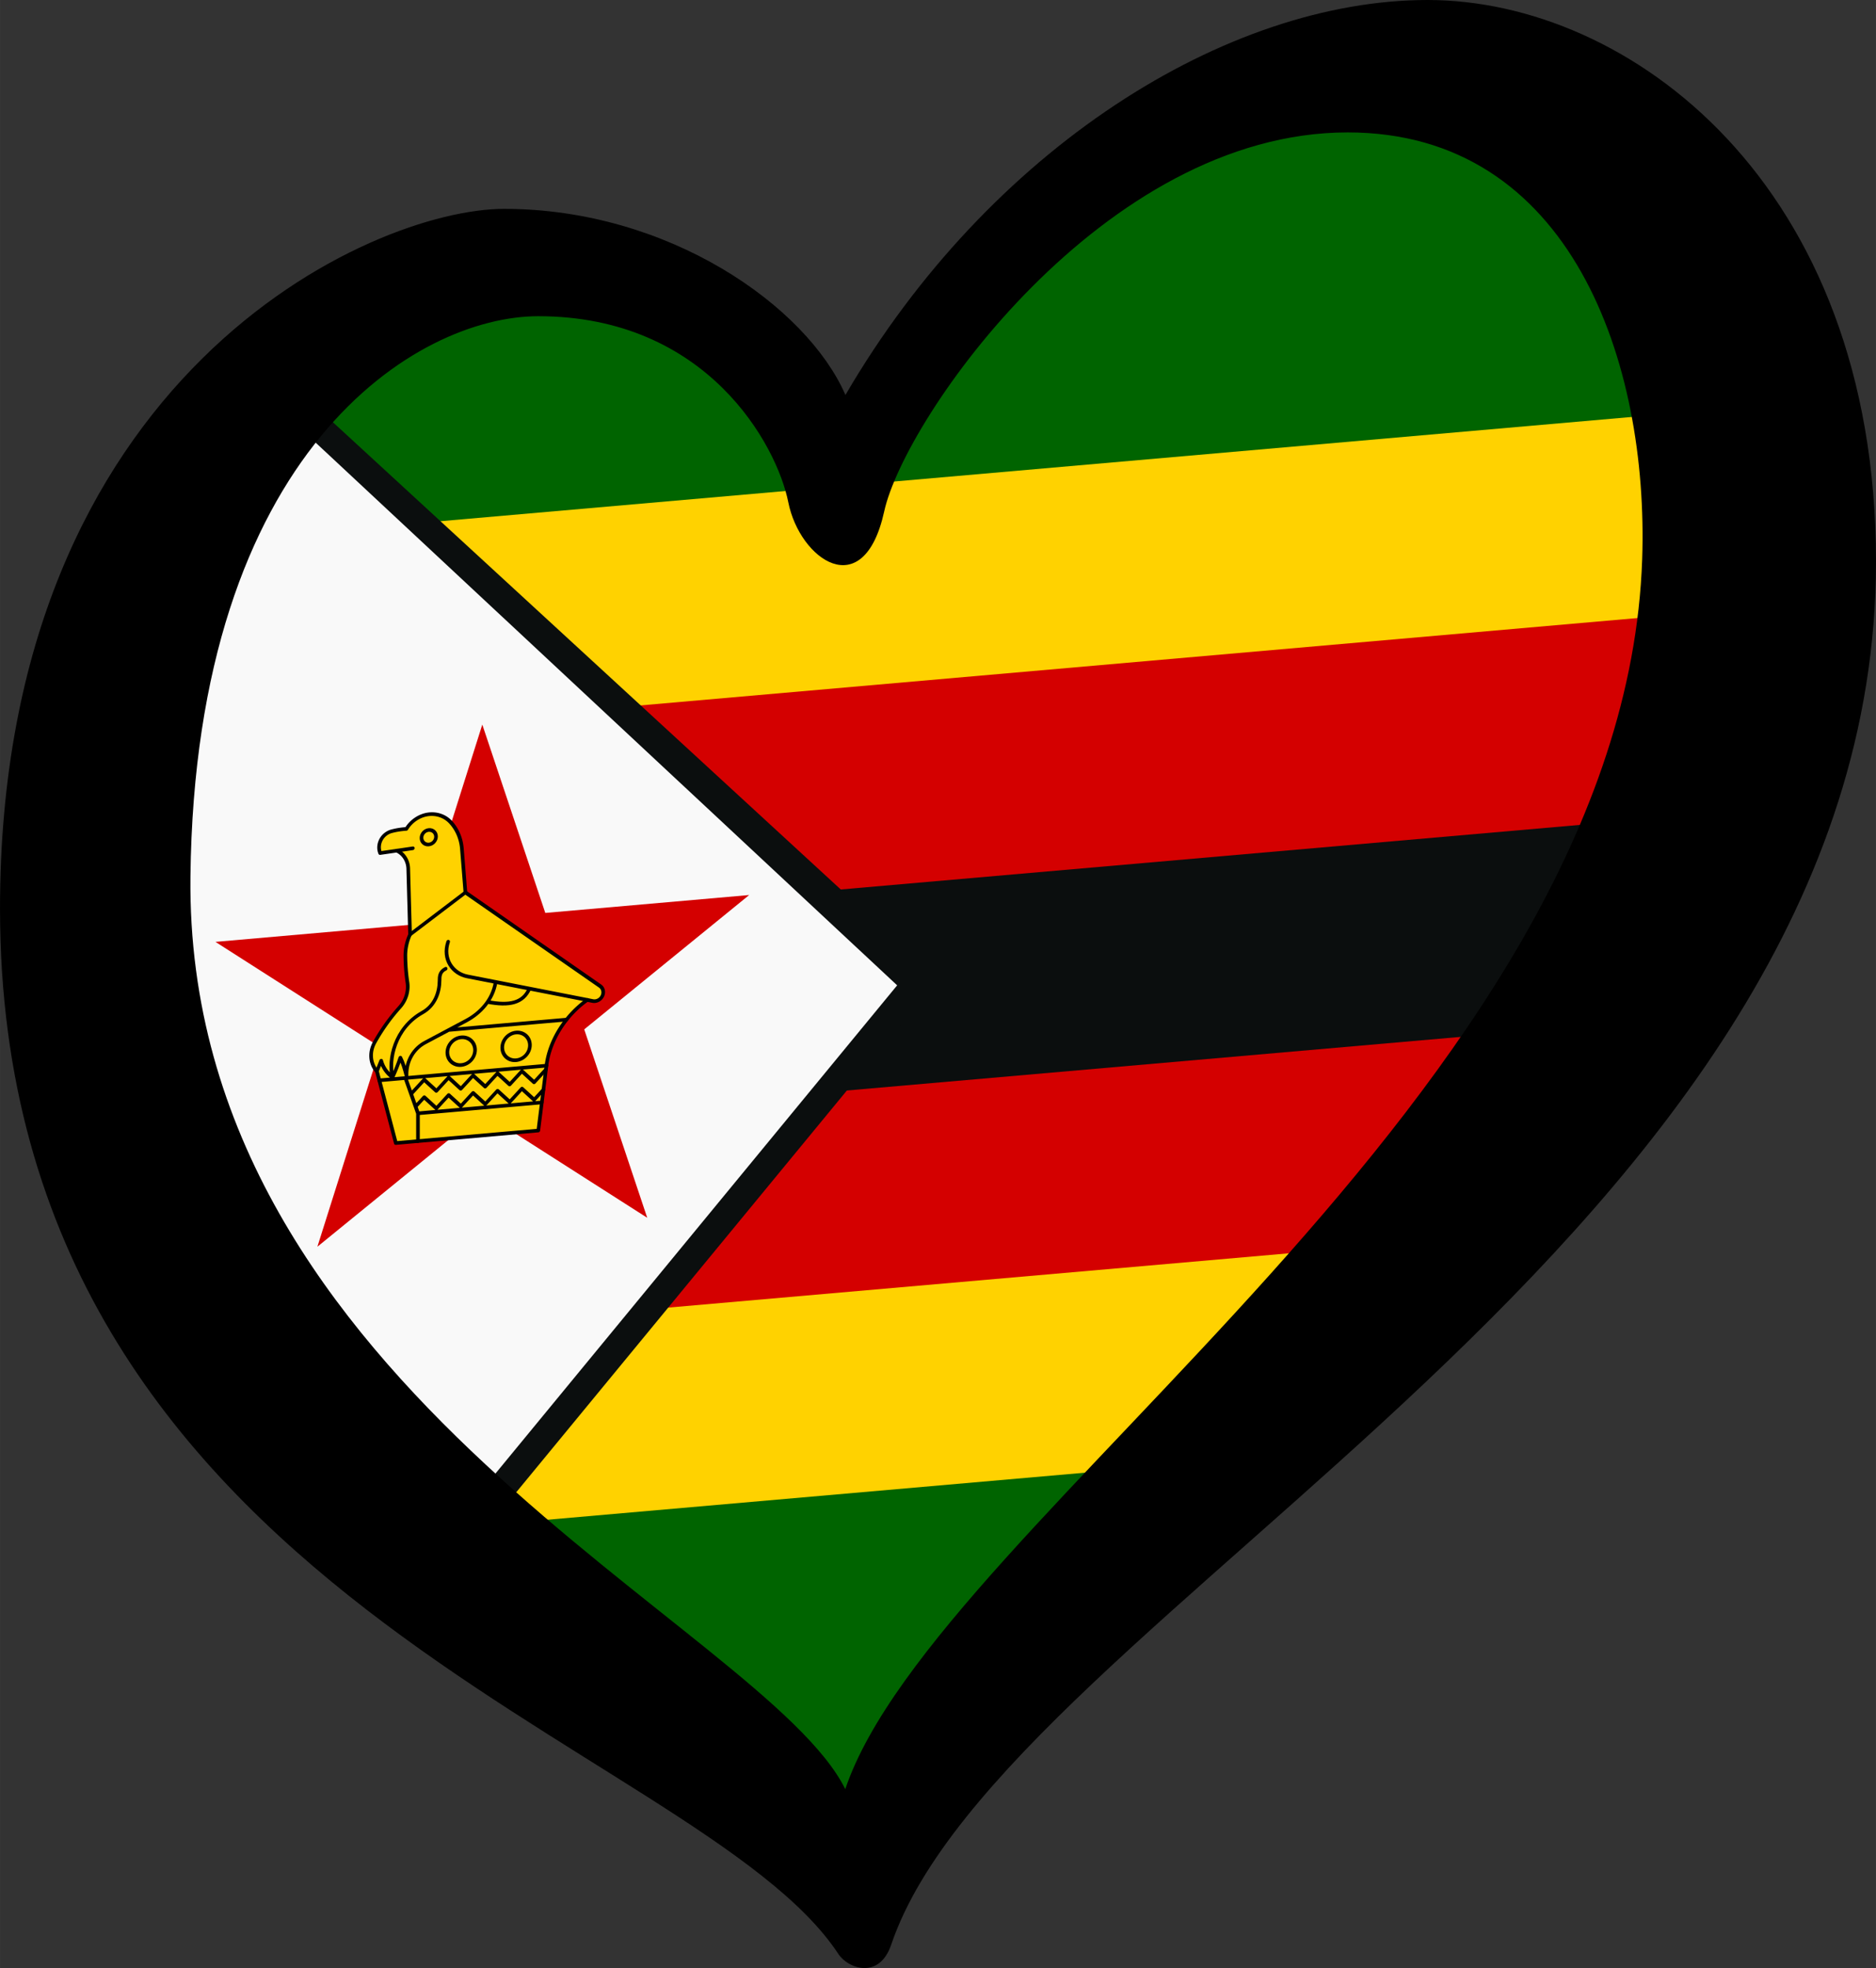 <?xml version="1.0" encoding="UTF-8" standalone="no"?>
<!-- Created with Inkscape (http://www.inkscape.org/) -->

<svg
   width="125.33"
   height="131.451"
   viewBox="0 0 33.16 34.78"
   version="1.1"
   id="svg5"
   xmlns="http://www.w3.org/2000/svg"
   xmlns:svg="http://www.w3.org/2000/svg">
  <rect x="0" y="0" width="33.16" height="34.78" fill="#333333" stroke="none"/>
  <defs
     id="defs2">
    <g
       id="petal">
      <line
         x1="0"
         y1="0"
         x2="25"
         y2="0"
         stroke="#ffd700"
         stroke-width="2"
         id="line7" />
      <circle
         cx="25"
         cy="0"
         r="5"
         fill="#ffd700"
         id="circle9" />
    </g>
    <pattern
       y="0"
       x="0"
       height="6"
       width="6"
       patternUnits="userSpaceOnUse"
       id="EMFhbasepattern" />
    <g
       id="petal-7">
      <line
         x1="0"
         y1="0"
         x2="25"
         y2="0"
         stroke="gold"
         stroke-width="2"
         id="line7-2" />
      <circle
         cx="25"
         cy="0"
         r="5"
         fill="gold"
         id="circle9-9" />
    </g>
    <pattern
       y="0"
       x="0"
       height="6"
       width="6"
       patternUnits="userSpaceOnUse"
       id="EMFhbasepattern-6" />
    <clipPath
       id="t">
      <path
         d="m0 0h63v63H0z"
         id="path2988" />
    </clipPath>
  </defs>
  <g
     id="layer1">
    <path
       style="fill:#006400;fill-opacity:1;fill-rule:evenodd;stroke:none;stroke-width:0.14px;stroke-linecap:butt;stroke-linejoin:miter;stroke-opacity:1"
       d="M 2.987,9.588 1.664,20.408 15.195,33.177 23.194,23.276 31.313,11.68 28.306,2.923 21.991,1.49 16.578,5.272 14.895,8.426 11.888,5.081 6.716,5.232 Z"
       id="path4174" />
    <path
       id="path4457"
       d="M 1.669,9.746 1.603,20.032 5.939,27.184 22.885,25.701 29.509,17.103 31.466,7.139 Z"
       style="fill:#ffd200;fill-opacity:1;fill-rule:evenodd;stroke:none;stroke-width:0.14px;stroke-linecap:butt;stroke-linejoin:miter;stroke-opacity:1" />
    <path
       style="fill:#d40000;fill-opacity:1;fill-rule:evenodd;stroke:none;stroke-width:0.14px;stroke-linecap:butt;stroke-linejoin:miter;stroke-opacity:1"
       d="M 1.097,13.362 2.792,23.897 26.605,21.814 32.324,10.626 Z"
       id="path4453" />
    <rect
       x="1.795"
       y="17.017"
       width="28.463"
       height="3.562"
       id="rect10"
       style="fill:#0b0e0e;fill-opacity:1;stroke-width:0.14"
       transform="matrix(0.996,-0.087,0,1,0,0)" />
    <path
       style="fill:#0b0e0e;fill-opacity:1;stroke-width:0.14"
       id="path4385"
       d="M 16.587,17.306 4.646,6.323 1.874,11.256 0.569,16.228 7.596,28.229 Z" />
    <path
       d="M 15.858,17.413 4.416,6.737 1.297,16.282 7.685,27.344 Z"
       id="path8"
       style="fill:#f9f9f9;fill-opacity:1;stroke-width:0.14" />
    <path
       d="m 3.366,15.493 c 0.084,-7.544 4.01,-9.905 6.148,-9.905 2.986,0 4.219,2.279 4.42,3.289 0.201,1.008 1.331,1.815 1.695,0.161 0.363,-1.654 3.876,-6.698 8.193,-6.698 3.954,0 5.323,4.077 5.205,7.545 C 28.703,19.325 16.541,26.86 14.941,31.618 13.515,28.736 3.266,24.571 3.366,15.493 Z M 25.235,0 C 21.684,0 17.485,2.622 14.944,6.98 14.258,5.406 11.815,3.691 8.91,3.691 6.569,3.691 0,6.616 0,16.057 0,28.242 12.327,30.744 14.819,34.531 14.991,34.792 15.542,34.988 15.753,34.366 17.741,28.498 33.16,21.867 33.16,9.925 33.16,3.228 28.785,0 25.235,0 Z"
       id="path29"
       style="stroke-width:0.14;fill:#000000;fill-opacity:1" />
    <g
       id="g3604"
       transform="matrix(1.687,-0.148,0,1.687,-2.788,34.841)">
      <path
         fill="#d40000"
         d="M 6.706,-12.474 8.434,-7.156 3.91,-10.443 H 9.502 L 4.978,-7.156 Z"
         id="path3007"
         style="stroke-width:0.001" />
      <g
         fill="none"
         stroke="#000000"
         stroke-linejoin="round"
         stroke-linecap="round"
         stroke-width="38"
         id="g3019"
         transform="matrix(0.001,0,0,0.001,3.346,-15.802)">
        <path
           fill="#ffd200"
           d="m 2290,4580 c -18,-45 -15,-95 8,-138 23,-42 65,-72 113,-80 51,-9 102,-12 154,-11 49,-76 131,-125 221,-132 90,-6 178,30 238,98 71,81 113,183 122,290 l 37,464 1412,1105 a 86,86 0 0 1 -76,150 l -59,-17 c -227,141 -395,387 -428,651 l -85,672 H 2454 l -198,-769 c -71,-86 -81,-207 -25,-303 73,-125 161,-241 262,-345 66,-66 96,-160 83,-253 -14,-92 -21,-185 -22,-278 -1,-77 16,-154 49,-223 l -19,-694 c -3,-82 -48,-157 -119,-197 z"
           id="path3009" />
        <path
           d="m 2465,4570 167,-10 m -29,901 580,-390 m 232,1167 c 229,64 372,45 439,-101 m -852,-566 c -62,179 50,338 200,381 l 1258,357 m -2040,631 c -47,-184 21,-513 312,-650 135,-63 179,-201 180,-318 0,-44 1,-95 64,-120 m -720,1011 44,-107 c 21,79 64,137 120,184 31,-65 58,-131 81,-198 26,52 47,123 65,194 -4,-161 81,-279 193,-329 l 434,-193 c 141,-63 276,-188 307,-378 m 742,460 H 3008 m -727,464 h 1751 m -1346,381 h 1297 m -1428,-381 131,381 v 291 m -63,-509 128,-128 128,128 128,-128 128,128 128,-128 128,128 128,-128 128,128 128,-128 128,128 124,-124 m -1366,269 90,-90 128,128 128,-128 128,128 128,-128 128,128 128,-128 128,128 128,-128 128,128 97,-97"
           id="path3011" />
        <circle
           r="76"
           cx="2799"
           cy="4459"
           id="circle3013" />
        <circle
           r="145"
           cx="3139"
           cy="6730"
           id="circle3015" />
        <circle
           r="145"
           cx="3714"
           cy="6730"
           id="circle3017" />
      </g>
    </g>
  </g>
</svg>
